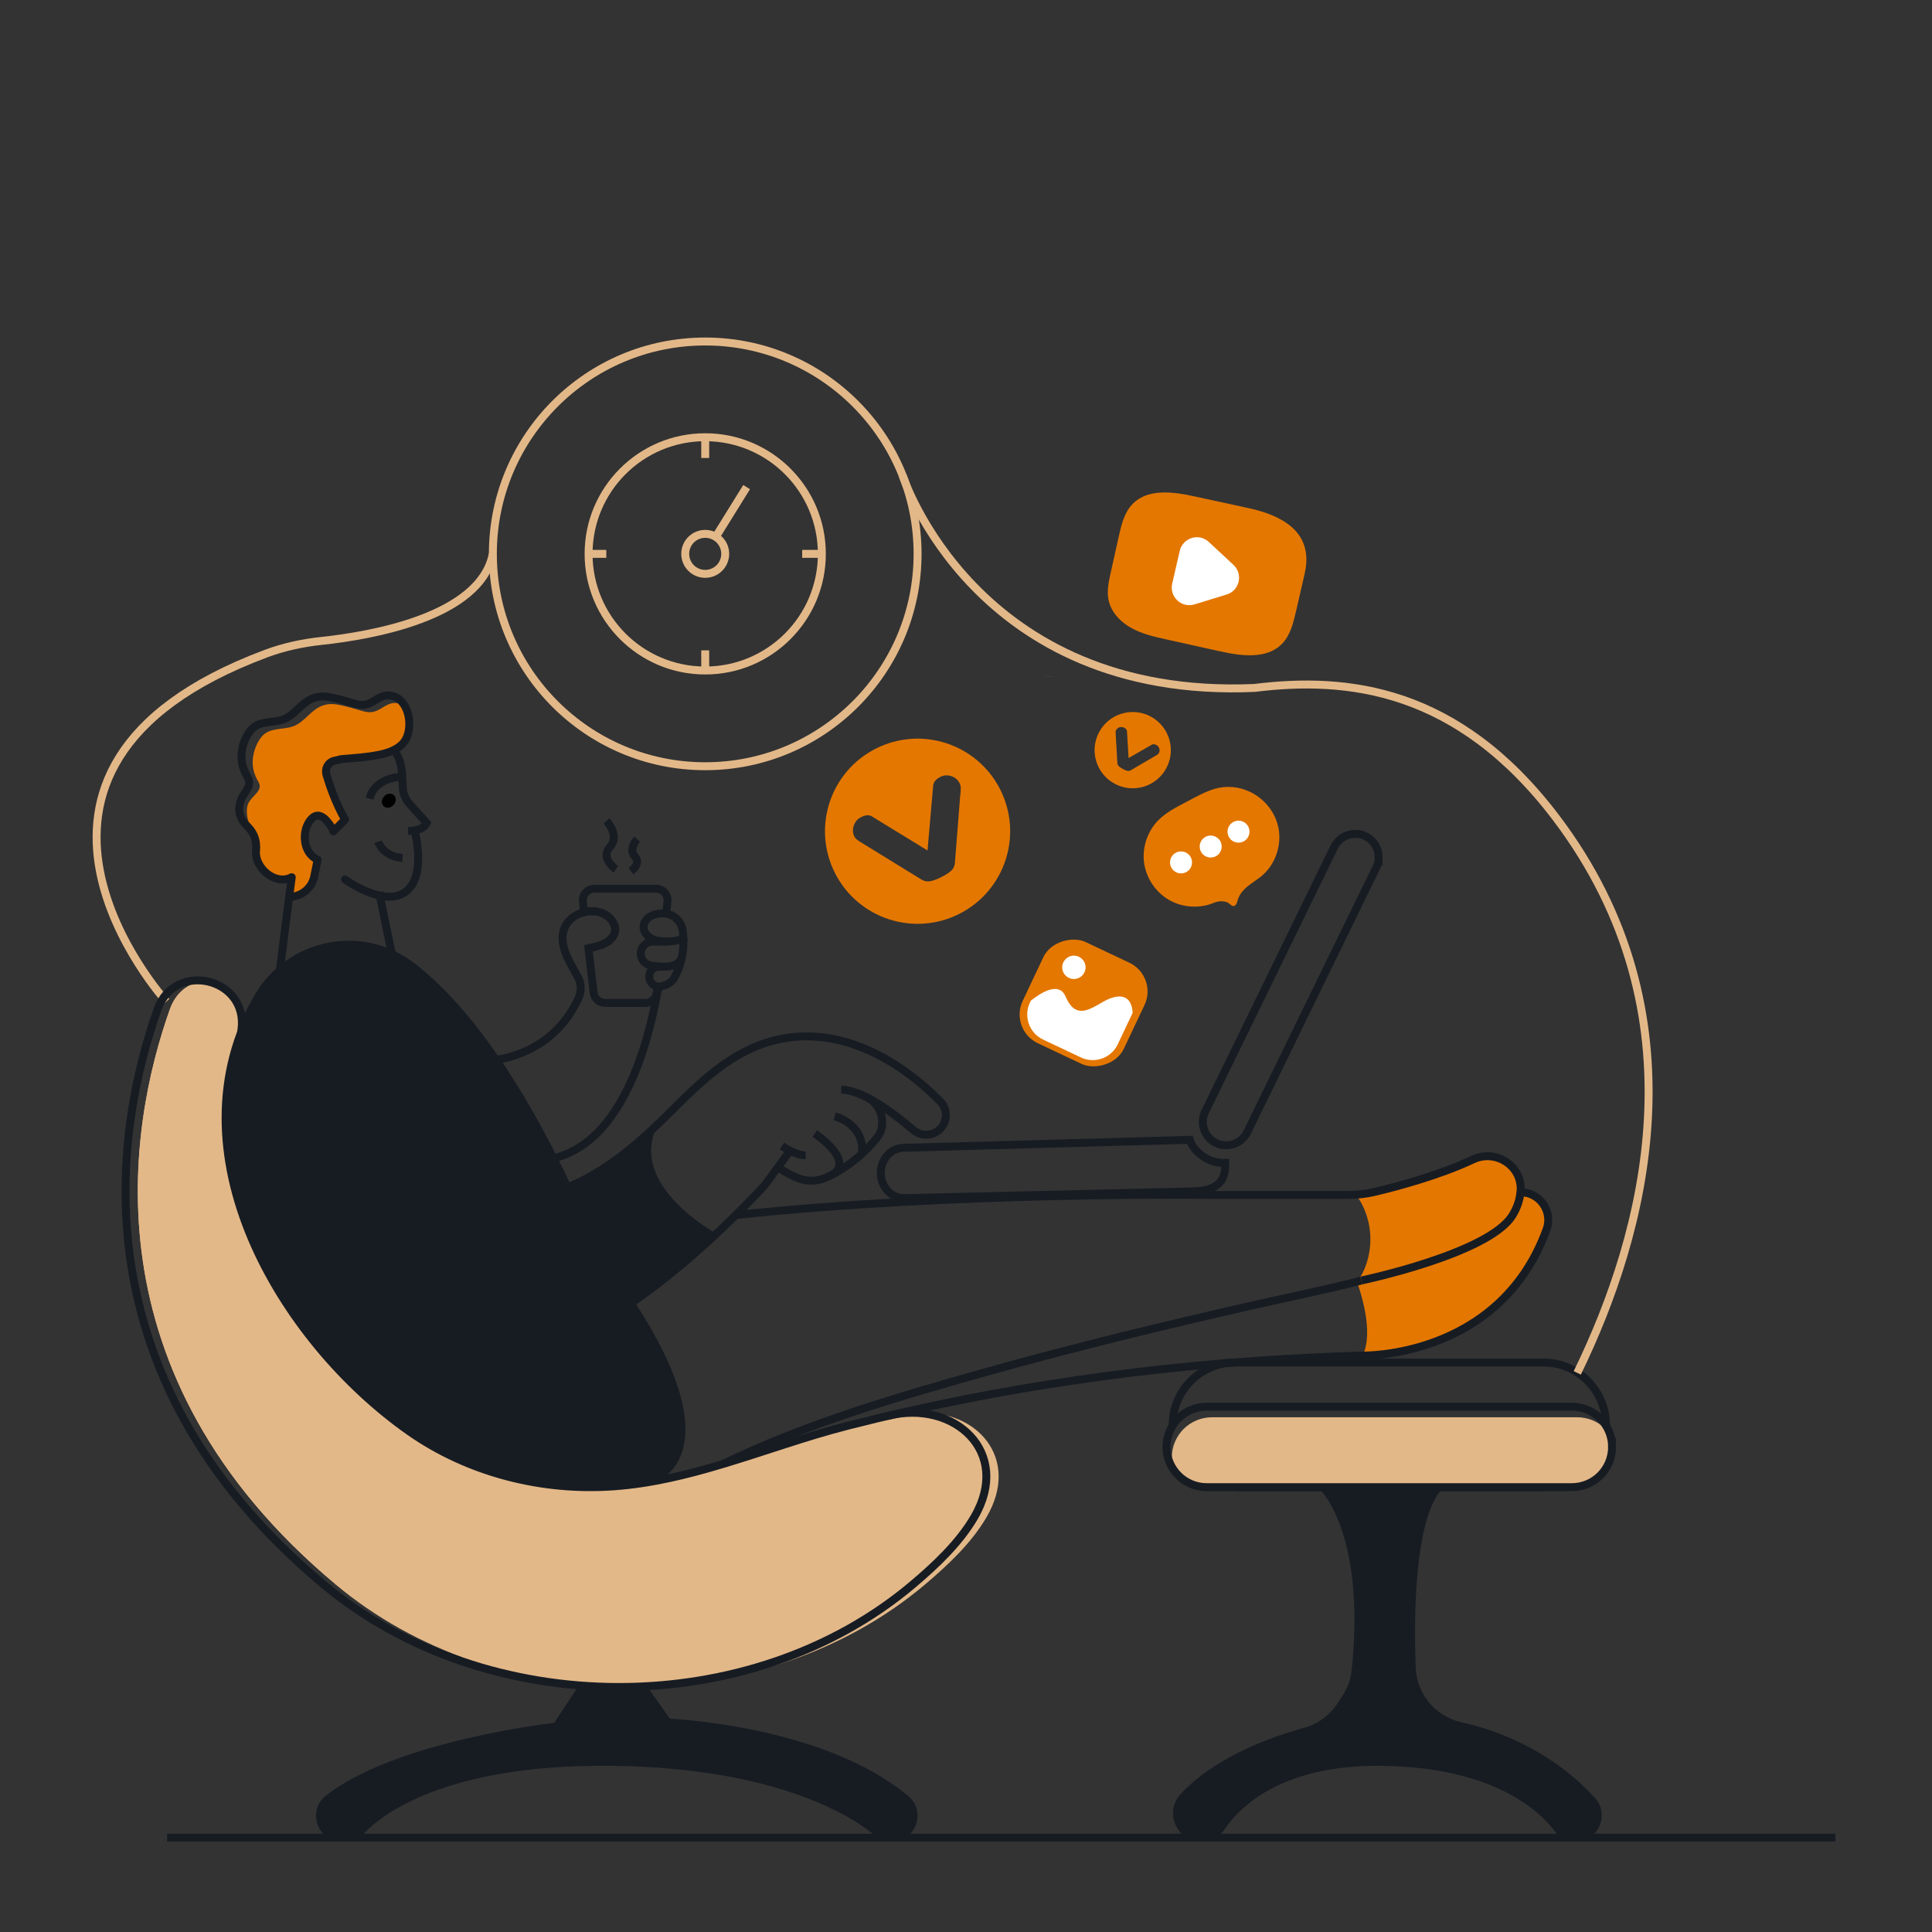<?xml version="1.0" encoding="UTF-8"?><svg id="Layer_2" xmlns="http://www.w3.org/2000/svg" viewBox="0 0 1000 1000"><rect x="0" y="0" width="1000" height="1000" fill="#333333" stroke="none"/><defs><style>.cls-1{fill:#fff;}.cls-2{fill:#e3b888;}.cls-3{fill:#e47700;}.cls-4{fill:#171c23;}.cls-5{stroke-linecap:round;stroke-linejoin:round;}.cls-5,.cls-6,.cls-7{fill:none;stroke-width:4.11px;}.cls-5,.cls-7{stroke:#171c23;}.cls-6{stroke:#e3b888;}.cls-6,.cls-7{stroke-miterlimit:10;}</style></defs><path class="cls-3" d="m209.87,383.03c-2.8,4.69-8.66,6.66-13.7,7.67-6.44,1.32-13.1,1.67-19.62,2.25l-3.78.93h-.05c-3.01.85-4.6,4.14-3.73,7.13,1.53,5.21,4.69,14.55,9.62,23.21l-5.97,6.02c-1.7-2.3-1.78-6.32-4.06-5.94-2.19-2.19-4.8-3.26-7.48-.33-5.26,5.75-4.41,17.7,3.32,20.96l-1.73,8.6c-1.23,6.22-6.69,10.69-13.02,10.69.79-6.03,1.34-10.17,1.34-10.17-8.99,4.55-19.21-5.29-18.5-13.4.47-5.56-.79-9.4-4.91-13.43-.27-.27,1.38-1.27,1.13-1.54-1.16-3.51-1.32-7.6-.17-9.93,2.03-4.14,7.89-6.56,5.18-11.08-1.15-1.97-2.11-4.14-2.58-6.36-1.18-5.78.55-12.44,4.28-16.99,4-4.8,10.5-3.51,15.81-5.21,6.47-2.03,9.45-8.93,16.22-11.07,3.37-1.07,6.5-.58,9.87.19,2.85.66,5.67,1.4,8.47,2.27,2.66.82,5.26,1.62,8.03.79,3.62-1.04,6.41-4.38,10.36-4.41,2.14-.03,3.97.63,5.48,1.75,2.88,5.23,2.9,12.85.19,17.37Z"/><path class="cls-6" d="m86.11,518.4s-108.87-120.08,51.46-180.05c9.27-3.47,19-5.57,28.84-6.61,25.58-2.72,82.16-12.4,88.68-45.05"/><line class="cls-6" x1="543.13" y1="350.3" x2="543.13" y2="350.27"/><line class="cls-7" x1="257.47" y1="566.51" x2="257.47" y2="566.48"/><path class="cls-5" d="m172.35,429.42c-1.01-1.64-2.3-3.64-3.78-5.12-2.19-2.19-4.8-3.26-7.48-.33-5.26,5.75-4.41,17.7,3.32,20.96l-1.73,8.6c-1.23,6.22-6.69,10.69-13.02,10.69"/><path class="cls-5" d="m144.84,502.37c.44-3.34,1.53-12.11,2.58-20.47.99-7.76,1.89-15.21,2.25-17.68.79-6.03,1.34-10.17,1.34-10.17"/><path class="cls-7" d="m206.58,402.16s-12.77.63-15.24,11.21"/><path class="cls-7" d="m211.22,430.09c3.47-.09,8.02-.6,9.64-4.14l-8.8-9.7c-2.16-2.38-3.4-5.42-3.6-8.62-.34-5.37.29-13.89-4.85-19.56"/><ellipse cx="201.23" cy="414.46" rx="3.89" ry="3.3" transform="translate(-241.16 285.8) rotate(-47.89)"/><line class="cls-7" x1="202.83" y1="493.87" x2="196.2" y2="461.73"/><path class="cls-4" d="m370.9,638.52l-42.72,34.94c51.41,78.4,12.5,92.79,12.5,92.79-7.54,1.43-15.15,2.49-22.83,3.07-37.16,2.69-75.28-6.91-105.92-28.39-61.96-43.49-115.97-130.55-87.2-206.35,2.36-6.28,5.32-12.44,8.85-18.53,3.1-5.29,6.91-9.87,11.26-13.67,15.84-13.84,38.64-17.43,57.99-8.49,3.53,1.62,6.96,3.67,10.22,6.17,16.2,12.39,30.91,29.95,43.6,48.48,12.17,17.76,22.47,36.39,30.39,52.18,2.47,4.93,4.71,9.59,6.69,13.87,17.95-7.26,33.05-19.59,46.97-32.91-16.94,31.6,30.2,56.86,30.2,56.86Z"/><path class="cls-7" d="m341,664.08c-.82.63-1.67,1.29-2.52,1.92"/><path class="cls-7" d="m214.67,531.25c11.35,21.7,22.66,43.46,33.95,65.22,8.55,16.44,23.04,26.59,43.35,18.8,22.14-8.49,40-24.69,56.51-41.21,16.46-16.48,33.27-32.32,57.11-36.58,30.83-5.51,59.99,11.3,81,32.52,3.32,3.32,3.95,8.52,1.45,12.52-.82,1.32-1.89,2.38-3.07,3.15-3.64,2.38-8.6,2.3-12.17-.74-9.95-8.5-26.14-20.77-37.41-20.94"/><path class="cls-7" d="m404.74,593.13c3.46,2.32,8.26,4.91,12.28,4.84"/><path class="cls-7" d="m449.08,568.21c7.38,3.65,10.06,14.33,4.86,20.71-5.55,6.8-13.47,14.25-24.29,19.64-10.28,5.13-16.88,2.04-26.97-4.26"/><path class="cls-7" d="m432.02,577.78s14.62,3.61,14.24,17.81c-.02.58-.13,1.17-.32,1.78"/><path class="cls-7" d="m421.67,586.72s19.61,12.67,10.28,20.64"/><path class="cls-3" d="m800.48,636.38c-23.1,63.5-87.78,65.28-95.17,65.28,3.1-6.52,3.95-17.98-2.85-38.09,4.27-5.95,6.85-13.67,6.85-22.14s-2.77-16.77-7.32-22.83c.08-.08.14-.19.22-.27,3.23-.19,6.44-.69,9.59-1.45,11.15-2.66,33.16-8.5,50.62-16.72,11.84-5.59,25.65,3.37,24.64,16.44-.03.16-.03.33-.05.52,9.95,0,16.91,9.92,13.48,19.27Z"/><path class="cls-2" d="m504.05,785.29c-7.78,13.35-19.9,24.72-31.6,34.64-41.19,34.86-94.95,52.56-149.02,53.25-54.18-.69-108.19-18.44-149.57-53.03-130.72-109.18-107.1-238.06-85.94-297.75.79-2.19,1.78-4.14,2.96-5.84,3.62-5.26,8.93-8.11,14.5-8.88,11.1,1.53,21.18,10.74,19.4,25.02-.05.55-.22,1.32-.27,1.86-28.77,75.8,25.24,162.86,87.2,206.35,28.12,19.73,62.54,29.43,96.74,28.8h.38c2.93-.05,5.86-.19,8.8-.41,19.21-1.4,37.87-5.97,56.37-11.56h.03c21.7-6.49,43.16-14.36,64.84-19.87,7.62-1.95,15.26-3.81,22.94-5.56,4.63-.93,9.18-1.23,13.48-.93,26.64,1.78,45.35,25.46,28.77,53.9Z"/><path class="cls-2" d="m510.63,785.29c-7.78,13.35-19.9,24.72-31.6,34.64-42.83,36.28-99.34,53.96-155.6,53.25-54.18-.69-108.19-18.44-149.57-53.03-130.72-109.18-107.1-238.06-85.94-297.75.79-2.19,1.78-4.14,2.96-5.84,3.62-5.26,8.93-8.11,14.5-8.88,11.1,1.53,21.18,10.74,19.4,25.02-.05.55-.22,1.32-.27,1.86-28.77,75.8,25.24,162.86,87.2,206.35,28.12,19.73,62.54,29.43,96.74,28.8h.38c5.15.08,10.28-.05,15.37-.41,19.21-1.4,37.87-5.97,56.37-11.56h.03c21.7-6.49,43.16-14.36,64.84-19.87,7.62-1.95,15.26-3.81,22.94-5.56,2.33-.47,4.66-.79,6.91-.93,29.95-2.03,53.27,23.16,35.35,53.9Z"/><path class="cls-4" d="m332.46,872.95l13.16,18.62s79.63,3.1,123.21,39.68c8.06,6.76,3.24,19.92-7.28,19.92h0c-2.64,0-5.19-.91-7.22-2.61-10.28-8.64-49.59-35.8-138.51-36.63-86.65-.8-119.88,26.03-129.07,35.77-2.11,2.24-5.06,3.47-8.13,3.47h-1.71c-10.8,0-15.37-13.64-6.84-20.26,36.38-28.24,117.94-37.26,117.94-37.26l13.92-20.96"/><path class="cls-4" d="m684.87,769.75s24.4,23.17,16.78,94.99c-.54,5.13-2.35,10.05-5.2,14.35l-2.66,4c-4.33,6.52-10.89,11.21-18.45,13.28-15.92,4.36-44.83,14.43-62.67,33.54-7.55,8.08-1.93,21.27,9.13,21.27h0c4.19,0,8.11-2.06,10.43-5.56,7.27-10.94,29.28-34.18,82.37-33.68,59.89.56,84.01,24.37,91.73,34.62,2.18,2.9,5.57,4.62,9.2,4.62h0c10.04,0,15.19-11.95,8.39-19.34-23.35-25.37-51.92-34.87-67.67-38.34-7.92-1.75-14.94-6.29-19.62-12.91l-.02-.02c-3.6-5.09-5.64-11.11-5.88-17.34-.88-22.27-1.35-76.32,13.74-93.47"/><path class="cls-7" d="m374.23,757.76c42.88-20.82,89.44-34.48,135.21-47.34,46.06-12.94,92.57-24.23,139.22-34.84,18.65-4.24,37.45-7.97,55.96-12.77"/><polyline class="cls-7" points="414.47 597.71 414.5 597.71 414.52 597.71"/><path class="cls-7" d="m409.66,595c-2.69,2.66-12.29,16.87-14.7,19.42-13.32,14.11-27.24,27.68-42.12,40.12-3.73,3.1-7.67,6.3-11.84,9.54-.82.63-1.67,1.29-2.52,1.92-28.2,21.4-65.03,41.96-98.98,28.8-.9-.33-1.78-.71-2.66-1.1-52.15-23.35-88.6-81.83-91.78-138.28-.11-1.84-.16-3.67-.19-5.48-.27-15.43,2.06-30.86,16.8-39.02"/><path class="cls-7" d="m124.81,534.35c.08-.55.15-1.1.21-1.64,3.32-26.62-34.48-35.6-43.45-10.31-21.15,59.68-44.78,188.56,85.95,297.76,84.41,70.51,221.06,70.99,305.16-.23,11.69-9.9,23.81-21.3,31.6-34.65,19.71-33.75-10.4-60.82-44.34-52.52"/><path class="cls-7" d="m332.46,872.95l13.16,18.62s79.63,3.1,123.21,39.68c8.06,6.76,3.24,19.92-7.28,19.92h0c-2.64,0-5.19-.91-7.22-2.61-10.28-8.64-49.59-35.8-138.51-36.63-86.65-.8-119.88,26.03-129.07,35.77-2.11,2.24-5.06,3.47-8.13,3.47h-1.71c-10.8,0-15.37-13.64-6.84-20.26,36.38-28.24,117.94-37.26,117.94-37.26l13.92-20.96"/><path class="cls-7" d="m288,599.1c33.38-9.04,47.14-56.1,52.67-87.75"/><path class="cls-7" d="m256.62,548.51s29.38-2.25,42.83-31.93c1.59-3.48,1.53-7.45-.3-10.8-3.64-6.74-9.07-14.55-7.78-22.64.93-5.7,5.62-9.7,10.99-11.02,2.74-.69,5.62-.69,8.3.14,3.26.99,5.97,3.23,7.32,6.41,1.32,3.07-.25,6.11-2.66,8.11-2.38,2.03-5.23,2.71-8.17,3.51-.38.11-1.43.33-2.58.55"/><path class="cls-7" d="m704.62,662.79s65.8-13.78,78.16-33.62c2.58-4.14,3.84-8.22,4.22-12.06"/><path class="cls-7" d="m380.84,628.89c114.77-12.19,244.31-10.39,244.31-10.39h72.7c4.71,0,9.37-.55,13.95-1.64,11.15-2.66,33.16-8.5,50.62-16.72,11.84-5.59,25.65,3.37,24.64,16.44-.03.16-.03.33-.05.52,9.95,0,16.91,9.92,13.48,19.27-24.53,67.39-95.86,65.28-95.86,65.28-9.13.27-18.22.63-27.35,1.1-80.43,3.92-160.15,15.21-238.2,35.13-21.68,5.51-43.13,13.37-64.84,19.87-18.5,5.59-37.19,10.17-56.4,11.56-37.16,2.69-75.28-6.91-105.92-28.39-67.09-47.08-124.83-145.24-78.35-224.88,16.42-28.12,53.58-35.82,79.47-16,36.53,27.95,65.72,82.4,80.68,114.52"/><line class="cls-7" x1="798.96" y1="769.75" x2="639.24" y2="769.75"/><path class="cls-7" d="m606.98,737.49h0c0-17.75,14.52-32.26,32.26-32.26h159.72c17.75,0,32.26,14.52,32.26,32.26h0"/><path class="cls-2" d="m834.41,748.93c0,5.75-2.33,10.96-6.08,14.74-3.78,3.75-8.99,6.08-14.74,6.08h-188.98c-7.07,0-13.32-3.51-17.07-8.91-.66-2.03-1.01-4.19-1.01-6.44,0-5.75,2.33-10.96,6.08-14.74,3.78-3.75,8.99-6.08,14.74-6.08h188.98c7.07,0,13.32,3.51,17.07,8.91.66,2.03,1.01,4.19,1.01,6.44Z"/><path class="cls-7" d="m834.41,748.93c0,5.75-2.33,10.96-6.08,14.74-3.78,3.75-8.99,6.08-14.74,6.08h-188.98c-7.07,0-13.32-3.51-17.07-8.91-2.36-3.37-3.75-7.48-3.75-11.92,0-5.75,2.33-10.96,6.08-14.74,3.78-3.75,8.99-6.08,14.74-6.08h188.98c9.26,0,17.1,6.03,19.81,14.39.66,2.03,1.01,4.19,1.01,6.44Z"/><path class="cls-7" d="m340.31,510.61l-.38,3.21c-.36,3.01-2.9,5.29-5.95,5.29h-20.77c-3.01,0-5.59-2.27-5.95-5.29l-2.69-22.96c1.15-.22,2.19-.44,2.58-.55,2.93-.79,5.78-1.48,8.17-3.51,2.41-2,3.97-5.04,2.66-8.11-1.34-3.18-4.06-5.43-7.32-6.41-2.69-.82-5.56-.82-8.3-.14l-.63-5.48c-.41-3.54,2.36-6.66,5.95-6.66h31.87c3.56,0,6.36,3.12,5.95,6.66l-.74,6.25"/><line class="cls-7" x1="343.08" y1="487.16" x2="343.05" y2="487.38"/><line class="cls-7" x1="341.52" y1="500.37" x2="341.52" y2="500.28"/><path class="cls-7" d="m341.82,500.37h-.03c-.08,0-.19-.03-.27,0-.14-.03-.25-.03-.38-.03-2.52,0-4.74,1.89-5.07,4.47-.38,2.85,1.62,5.4,4.25,5.81.52.11,1.1.11,1.67,0,4.3-.77,6.44-3.56,6.44-3.56,2.25-3.64,3.73-7.67,4.55-11.84.03-.05.03-.08.03-.14.6-3.07.85-6.25.69-9.4-.03-1.34-.16-2.69-.33-4-.6-4.49-4.17-8.08-8.6-8.77-.11-.03-.25-.03-.36-.05-4.19-.52-10.08,1.07-11.18,5.81-.99,4.28,3.64,7.95,7.45,8.28,0,0,.96.14,2.41.22,2.82.19,7.51.16,10.61-1.48.47-.25.9-.52,1.29-.85"/><path class="cls-7" d="m346.2,487.39h-.69s-5.33-.01-5.33-.01h-2.35c-3.3.02-6.01,2.6-6.19,5.89h0c-.17,3.2,2.12,5.97,5.28,6.48,6.89,1.11,14.77,1.34,16.12-4.85"/><path class="cls-7" d="m684.87,769.75s24.4,23.17,16.78,94.99c-.54,5.13-2.35,10.05-5.2,14.35l-2.66,4c-4.33,6.52-10.89,11.21-18.45,13.28-15.92,4.36-44.83,14.43-62.67,33.54-7.55,8.08-1.93,21.27,9.13,21.27h0c4.19,0,8.11-2.06,10.43-5.56,7.27-10.94,29.28-34.18,82.37-33.68,59.89.56,84.01,24.37,91.73,34.62,2.18,2.9,5.57,4.62,9.2,4.62h0c10.04,0,15.19-11.95,8.39-19.34-23.35-25.37-51.92-34.87-67.67-38.34-7.92-1.75-14.94-6.29-19.62-12.91l-.02-.02c-3.6-5.09-5.64-11.11-5.88-17.34-.88-22.27-1.35-76.32,13.74-93.47"/><path class="cls-7" d="m634.17,601.86v1.62c0,11.09-8.93,13-16.66,13.19l-149.41,3.48c-6.55.16-12.06-5.56-12.2-12.72v-.3c0-7.02,5.15-12.85,11.62-13.02,0,0,83.58-2.36,148.31-4.14,1.23,3.92,4.24,6.95,7.97,9.32,3.51,2.23,7.78,2.73,10.36,2.57Z"/><path class="cls-7" d="m713.59,443.76c0,1.76-.38,3.57-1.22,5.26l-66.81,136.99c-1.63,3.32-4.62,5.59-7.96,6.43-2.68.66-5.59.46-8.24-.84-4.29-2.09-6.81-6.46-6.81-10.95,0-.56.05-1.12.13-1.68.18-1.22.54-2.42,1.1-3.57l66.81-136.99c2.93-6,10.23-8.5,16.2-5.59,4.29,2.09,6.81,6.46,6.81,10.95Z"/><path class="cls-5" d="m172.63,430.24c-.08-.27-.19-.55-.27-.82-.11-.3-.22-.58-.3-.88"/><polyline class="cls-5" points="172.63 430.24 174.68 428.19 178.6 424.22"/><path class="cls-7" d="m195.7,435.67s2.63,7.85,12.67,8.38"/><path class="cls-7" d="m151.01,454.06c-8.99,4.55-19.21-5.29-18.5-13.4.47-5.56-.79-9.4-4.91-13.43-.27-.27-.52-.55-.77-.82-3.26-3.73-3.86-8.22-1.89-12.83,1.86-4.36,5.89-6.91,3.1-11.59-1.21-2.03-2.16-4.25-2.66-6.55-1.23-5.97.58-12.83,4.41-17.51,4.11-4.96,10.82-3.62,16.33-5.37,6.63-2.11,9.73-9.24,16.69-11.43,3.48-1.1,6.71-.6,10.19.19,2.93.69,5.86,1.45,8.71,2.36,2.74.85,5.45,1.67,8.3.82,3.73-1.1,6.6-4.52,10.66-4.55,4.17-.03,7.18,2.36,8.99,5.7,2.88,5.23,2.9,12.85.19,17.37-2.8,4.69-8.66,6.66-13.7,7.67-6.44,1.32-13.1,1.67-19.62,2.25l-3.78.93h-.05c-3.01.85-4.6,4.14-3.73,7.13,1.53,5.21,4.69,14.55,9.62,23.21"/><path class="cls-5" d="m178.6,455.21s19.84,14.53,31.14,6.52c11.3-8.02,4.92-31.49,4.92-31.49"/><path class="cls-7" d="m318.79,449.93s-8.43-5.7-3.07-11.52c5.36-5.82-1.78-13.5-1.78-13.5"/><path class="cls-7" d="m326.57,450.92s5.59-3.77,2.04-7.63c-3.55-3.86,1.18-8.94,1.18-8.94"/><circle class="cls-6" cx="365.02" cy="286.68" r="109.92"/><circle class="cls-6" cx="365.02" cy="286.68" r="60.37"/><circle class="cls-6" cx="365.02" cy="286.68" r="10.35"/><line class="cls-6" x1="386.45" y1="252.12" x2="370.47" y2="277.88"/><line class="cls-6" x1="365.02" y1="226.31" x2="365.02" y2="237.05"/><line class="cls-6" x1="425.39" y1="286.68" x2="415.21" y2="286.68"/><line class="cls-6" x1="365.02" y1="347.06" x2="365.02" y2="336.62"/><line class="cls-6" x1="304.64" y1="286.68" x2="313.82" y2="286.68"/><rect class="cls-3" x="531.9" y="490.15" width="57.92" height="57.92" rx="16.44" ry="16.44" transform="translate(-148.19 804.23) rotate(-64.69)"/><path class="cls-1" d="m586.29,524.16l-7.75,16.39c-3.36,7.1-11.92,10.16-19.02,6.81l-19.66-9.3c-7.1-3.36-10.16-11.92-6.81-19.02l.52-1.11c5.34-4.25,14.57-10.01,17.94-2.18,4.86,11.28,11.16,7.63,19.22,2.92,6.74-3.96,14.82-5.29,15.54,5.49Z"/><circle class="cls-1" cx="555.84" cy="500.69" r="6.05"/><path class="cls-3" d="m659.06,421.19c1.17,2.14,2.06,4.48,2.59,6.97,1.9,8.91-1.27,18.75-8.09,24.78-2.68,2.37-6.09,4.22-8.8,6.7-1.94,1.78-3.47,3.87-4.2,6.43-.24.83-.41,1.72-1,2.35-1.59,1.7-3.13-.98-4.5-1.46-2.17-.77-4.62-.55-6.73.33-7.38,3.08-16.18,2.54-23.13-1.42-6.95-3.96-11.9-11.26-13.01-19.18-1.11-7.92,1.65-16.3,7.24-22.02,4.19-4.28,9.67-6.98,14.96-9.78,4.66-2.47,9.3-5.1,14.36-6.59,11.9-3.5,24.56,2.4,30.3,12.88Z"/><circle class="cls-1" cx="611.3" cy="446.38" r="5.7"/><circle class="cls-1" cx="626.65" cy="438.17" r="5.7"/><circle class="cls-1" cx="641.05" cy="430.47" r="5.7"/><path class="cls-6" d="m467.26,246.27s37.53,116.08,182.03,109.81c48.01-5.97,105.12,0,155.98,67,77.31,101.89,46.26,215.45,11.13,287.52"/><path class="cls-3" d="m676.09,291.86c-.13,1.65-.4,3.38-.82,5.21-1.5,6.51-3,13.01-4.5,19.52-1.38,5.97-2.92,12.27-7.21,16.66-7.96,8.16-21.3,6.29-32.42,3.81-9.1-2.02-18.2-4.04-27.29-6.06-6.27-1.39-12.65-2.82-18.27-5.94-5.62-3.11-10.49-8.2-11.8-14.49-.96-4.64.07-9.43,1.1-14.06,1.39-6.24,2.77-12.48,4.16-18.72,1.36-6.14,2.91-12.62,7.34-17.09,7.89-7.95,20.95-6.15,31.9-3.77,9.31,2.02,18.61,4.04,27.92,6.06,16.85,3.66,31.23,11.48,29.89,28.87Z"/><path class="cls-1" d="m638.44,292.38c5.12,4.77,3.16,13.3-3.54,15.35l-8.32,2.55-8.32,2.55c-6.69,2.05-13.1-3.91-11.53-10.74l1.95-8.48,1.95-8.48c1.57-6.82,9.94-9.39,15.06-4.61l6.37,5.93,6.37,5.93Z"/><line class="cls-7" x1="86.48" y1="951.17" x2="950" y2="951.17"/><path class="cls-3" d="m441.9,427.39c.65-2,1.89-3.47,3.71-4.39,2.38-1.21,4.29-1.35,5.73-.4l28.74,17.6,2.94-33.69c.24-1.8,1.47-3.25,3.71-4.39,1.75-.89,3.62-1.02,5.6-.4,1.98.62,3.43,1.84,4.36,3.66.35.7.55,1.41.57,2.15.03.73.01,1.49-.04,2.26-.05.77-.1,1.26-.18,1.48l-2.78,35.32c-.12,1.65-.76,3-1.89,4.06-1.13,1.06-2.82,2.16-5.06,3.29-2.37,1.2-4.34,1.94-5.88,2.19-1.54.25-3-.02-4.38-.81l-30.31-18.65c-.28-.21-.79-.52-1.53-.94-.74-.42-1.36-.85-1.85-1.31-.5-.45-.87-.92-1.12-1.41-.89-1.75-1-3.63-.35-5.63Zm54.73,45.58c23.59-11.98,33.01-40.82,21.03-64.42-11.98-23.6-40.82-33.01-64.42-21.03-23.59,11.98-33.01,40.82-21.03,64.42,11.98,23.6,40.82,33.01,64.42,21.03Z"/><path class="cls-3" d="m579.48,376.44c.83-.25,1.62-.18,2.36.22.97.52,1.47,1.13,1.49,1.84l.82,13.86,12.08-6.94c.66-.34,1.45-.27,2.36.22.71.38,1.2.98,1.46,1.8.26.82.19,1.59-.21,2.33-.15.28-.35.52-.59.7-.24.18-.5.35-.77.52-.27.16-.45.26-.54.29l-12.59,7.38c-.59.35-1.19.45-1.82.32-.62-.13-1.39-.45-2.3-.93-.97-.52-1.68-1.01-2.13-1.47-.45-.46-.7-1.02-.76-1.67l-.83-14.64c0-.14-.01-.39-.04-.74-.03-.35-.03-.66,0-.93.04-.27.11-.51.21-.71.38-.71.99-1.19,1.82-1.44Zm-2.52,29.23c9.6,5.15,21.57,1.55,26.73-8.06,5.15-9.61,1.54-21.57-8.06-26.73-9.6-5.15-21.57-1.55-26.73,8.06-5.15,9.61-1.54,21.57,8.06,26.73Z"/></svg>